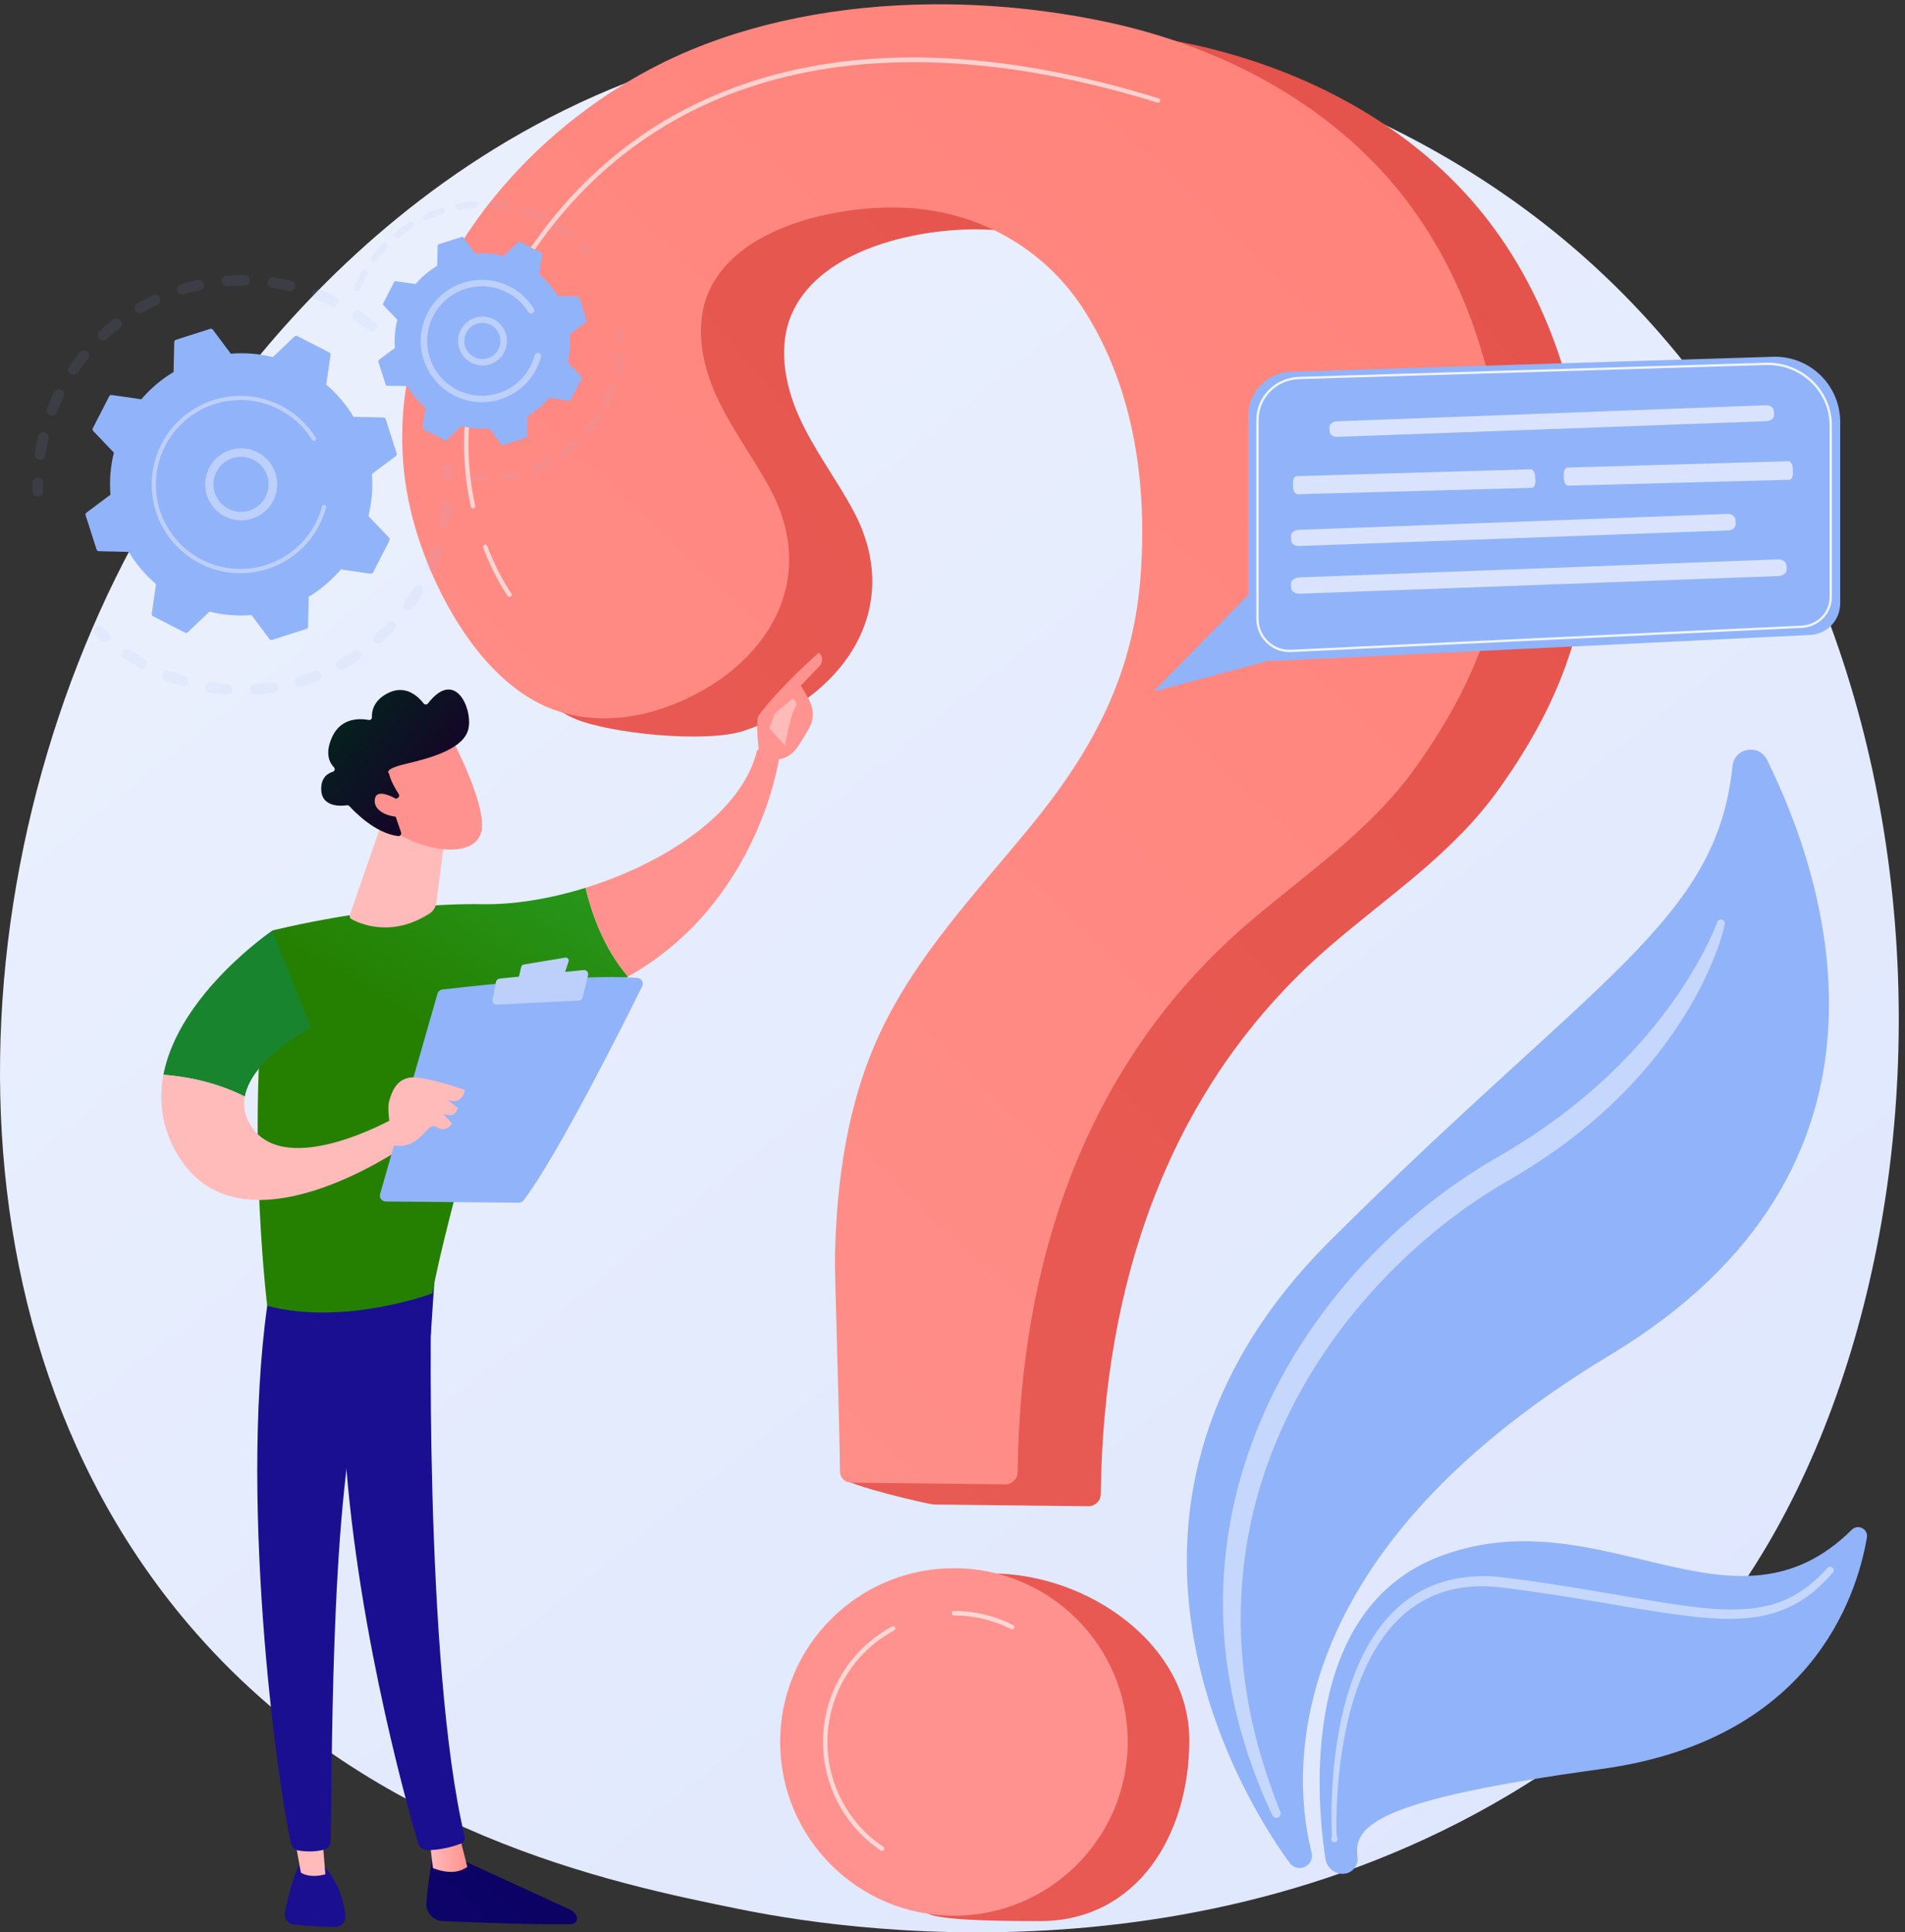 <svg width="282" height="286" viewBox="0 0 282 286" fill="none" xmlns="http://www.w3.org/2000/svg">
<rect x="0" y="0" width="282" height="286" fill="#333333" stroke="none"/>
<path d="M248.498 246.293C242.727 252.367 237.265 256.28 232.95 259.378C182.231 295.757 122.216 285.153 109.462 282.563C90.627 278.739 54.219 271.347 27.899 240.405C-11.924 193.591 -5.723 119.84 25.167 71.153C30.815 62.247 60.66 12.82 121.322 4.894C158.033 0.097 200.827 9.771 231.817 35.725C296.868 90.205 292.237 200.263 248.498 246.293Z" fill="url(#paint0_linear)"/>
<path d="M192.152 276.461C191.91 276.43 191.677 276.35 191.467 276.226C191.257 276.102 191.074 275.938 190.928 275.742C186.646 269.975 155.519 224.842 196.944 183.586C236.271 144.422 254.097 136.381 256.469 113.367C256.745 110.68 260.38 110.035 261.575 112.458C270.511 130.563 284.433 172.811 238.36 200.541C187.535 231.13 191.7 264.661 194.158 274.19C194.234 274.48 194.237 274.784 194.167 275.076C194.097 275.368 193.957 275.637 193.758 275.862C193.559 276.086 193.307 276.258 193.026 276.362C192.744 276.466 192.442 276.499 192.145 276.458L192.152 276.461Z" fill="#91B3FA"/>
<path d="M198.456 277.319C197.893 277.244 197.37 276.989 196.964 276.592C196.558 276.195 196.292 275.678 196.205 275.117C194.991 267.27 192.011 237.943 213.625 230.165C237.418 221.605 256.627 243.755 274.116 226.418C275.034 225.501 276.584 226.301 276.359 227.578C274.802 236.634 267.869 257.611 237.021 261.831C204.001 266.349 200.286 270.135 200.953 274.833C200.998 275.171 200.964 275.516 200.854 275.839C200.744 276.162 200.561 276.456 200.319 276.697C200.076 276.937 199.782 277.119 199.458 277.227C199.134 277.335 198.789 277.367 198.451 277.319H198.456Z" fill="#91B3FA"/>
<path opacity="0.47" d="M255.325 136.831C254.924 138.501 254.396 140.139 253.746 141.73C253.113 143.317 252.398 144.87 251.605 146.383C250.043 149.424 248.168 152.301 246.116 155.046C241.984 160.514 236.984 165.317 231.473 169.39C228.713 171.401 225.845 173.26 222.882 174.958C220.051 176.606 217.327 178.429 214.725 180.419C209.512 184.41 204.774 188.986 200.603 194.056C192.282 204.172 186.376 216.375 184.433 229.379C183.454 235.893 183.416 242.515 184.322 249.041C185.205 255.588 187.075 261.998 189.534 268.18C189.594 268.334 189.591 268.506 189.528 268.66C189.464 268.813 189.343 268.935 189.191 269.002C189.039 269.068 188.867 269.074 188.711 269.017C188.555 268.959 188.427 268.844 188.354 268.695C185.476 262.587 183.325 256.092 182.135 249.388C180.9 242.656 180.705 235.774 181.556 228.983C182.383 222.181 184.303 215.519 187.061 209.247C189.82 202.975 193.496 197.111 197.774 191.765C202.052 186.418 207.012 181.621 212.437 177.437C215.155 175.342 218.003 173.42 220.963 171.682C223.866 170.017 226.623 168.319 229.293 166.398C234.624 162.593 239.549 158.199 243.786 153.185C245.926 150.689 247.885 148.043 249.648 145.268C251.388 142.49 253.013 139.561 254.184 136.528L254.2 136.488C254.249 136.344 254.353 136.225 254.489 136.157C254.625 136.088 254.782 136.074 254.928 136.119C255.073 136.164 255.196 136.264 255.269 136.398C255.343 136.531 255.361 136.688 255.321 136.835L255.325 136.831Z" fill="white"/>
<path opacity="0.47" d="M197.084 271.996C197.186 271.712 197.154 271.448 197.144 271.181L197.12 270.372L197.101 268.755C197.101 267.677 197.125 266.6 197.173 265.524C197.269 263.37 197.452 261.219 197.741 259.08C198.328 254.806 199.297 250.545 201.023 246.533C202.728 242.547 205.313 238.738 209.063 236.251C210.937 235.025 213.026 234.165 215.221 233.717C217.402 233.257 219.645 233.189 221.838 233.382C230.433 234.378 238.859 236.025 247.305 237.364C251.513 237.99 255.78 238.55 259.91 237.985C260.934 237.839 261.945 237.609 262.931 237.295C263.909 236.968 264.854 236.547 265.751 236.037C267.547 235.011 269.126 233.609 270.543 232.054C270.636 231.957 270.764 231.899 270.899 231.894C271.034 231.889 271.166 231.936 271.267 232.026C271.369 232.116 271.431 232.241 271.442 232.376C271.453 232.51 271.411 232.644 271.325 232.749C269.898 234.395 268.261 235.916 266.351 237.063C265.395 237.635 264.385 238.113 263.336 238.49C262.285 238.85 261.205 239.123 260.109 239.305C255.708 239.949 251.348 239.401 247.092 238.818C242.823 238.206 238.61 237.42 234.381 236.736C230.152 236.052 225.899 235.386 221.701 234.894C219.628 234.69 217.532 234.742 215.512 235.15C213.489 235.544 211.558 236.317 209.822 237.43C206.332 239.652 203.801 243.186 202.081 247.01C200.342 250.855 199.308 255.018 198.653 259.219C198.33 261.324 198.11 263.446 197.975 265.574C197.907 266.638 197.864 267.704 197.846 268.771L197.835 270.37L197.845 271.168C197.852 271.433 197.845 271.704 197.97 271.955C198.007 272.027 198.026 272.107 198.024 272.187C198.023 272.268 198.001 272.347 197.962 272.417C197.922 272.487 197.866 272.546 197.798 272.589C197.73 272.632 197.652 272.658 197.572 272.663C197.492 272.669 197.411 272.655 197.338 272.621C197.264 272.588 197.2 272.537 197.151 272.473C197.103 272.409 197.07 272.334 197.058 272.255C197.045 272.175 197.052 272.094 197.079 272.018L197.084 271.996Z" fill="white"/>
<path d="M152.176 3.878C139.228 3.776 126.163 5.829 114.607 10.622C87.706 21.78 64.875 51.303 73.811 81.456C76.714 91.252 75.189 102.06 84.952 106.317C90.234 108.62 104.62 109.992 110.088 108.176C124.626 103.351 134.182 90.147 126.275 75.503C123.743 70.815 120.464 66.535 118.28 61.67C116.096 56.806 115.097 51.042 117.326 46.201C121.702 36.699 136.237 33.678 145.663 33.963C156.788 34.299 166.869 39.8 172.857 49.237C180.318 60.998 182.208 75.301 181.115 88.954C179.947 103.561 173.786 114.716 164.552 125.923C156.599 135.57 147.847 144.831 142.562 156.16C137.711 166.555 136.127 178.084 135.908 189.461C135.865 191.667 124.897 212.449 124.941 218.799C124.948 219.696 137.379 222.671 138.281 222.677L161.108 222.932C161.59 222.939 162.055 222.753 162.401 222.417C162.747 222.08 162.945 221.62 162.951 221.138C163.299 190.248 172.803 160.798 196.864 140.052C205.619 132.503 215.048 126.356 221.855 116.828C231.558 103.248 236.345 89.883 234.963 73.124C233.702 57.816 228.66 42.5 218.679 30.625C207.949 17.861 192.247 9.891 175.929 6.452C168.116 4.809 160.159 3.947 152.176 3.878V3.878Z" fill="url(#paint1_linear)"/>
<path d="M176.057 257.565C176.057 271.769 168.181 284.336 153.971 284.336C150.901 284.336 140.461 284.364 137.732 283.379C127.825 279.802 127.789 272.194 127.789 261.06C127.789 246.855 132.588 232.885 146.797 232.885C161.006 232.885 176.057 243.359 176.057 257.565Z" fill="url(#paint2_linear)"/>
<path d="M139.871 0.638C126.923 0.536 113.859 2.588 102.302 7.381C75.401 18.543 52.571 48.067 61.505 78.224C64.407 88.019 71.118 100.351 80.881 104.608C86.163 106.912 92.313 106.759 97.782 104.944C112.319 100.119 121.875 86.914 113.969 72.271C111.436 67.582 108.158 63.302 105.974 58.438C103.79 53.573 102.791 47.809 105.019 42.968C109.393 33.465 123.931 30.446 133.352 30.73C144.477 31.066 154.558 36.568 160.546 46.004C168.007 57.764 169.897 72.069 168.804 85.72C167.636 100.329 161.475 111.483 152.241 122.69C144.289 132.337 135.536 141.598 130.252 152.927C125.401 163.322 123.817 174.851 123.597 186.229C123.555 188.434 124.298 211.464 124.345 217.812C124.348 218.244 124.521 218.657 124.826 218.962C125.131 219.267 125.544 219.44 125.976 219.443L148.802 219.699C149.285 219.705 149.75 219.519 150.096 219.183C150.441 218.846 150.639 218.386 150.646 217.904C150.993 187.014 160.497 157.564 184.558 136.818C193.314 129.27 202.743 123.122 209.55 113.594C219.253 100.015 224.04 86.654 222.663 69.891C221.402 54.583 216.359 39.267 206.378 27.392C195.646 14.627 179.945 6.651 163.624 3.215C155.812 1.571 147.855 0.707 139.871 0.638V0.638Z" fill="url(#paint3_linear)"/>
<path d="M141.214 283.54C155.423 283.54 166.943 272.025 166.943 257.821C166.943 243.617 155.423 232.102 141.214 232.102C127.004 232.102 115.485 243.617 115.485 257.821C115.485 272.025 127.004 283.54 141.214 283.54Z" fill="url(#paint4_linear)"/>
<path opacity="0.63" d="M70.021 75.269C69.946 75.269 69.873 75.243 69.814 75.196C69.756 75.149 69.715 75.084 69.699 75.01C67.898 66.872 67.631 54.128 76.609 39.63C85.373 25.48 97.668 16.012 113.145 11.489C129.693 6.654 149.338 7.688 171.54 14.565C171.621 14.592 171.689 14.65 171.728 14.727C171.768 14.804 171.775 14.893 171.75 14.975C171.725 15.057 171.668 15.126 171.592 15.168C171.517 15.209 171.428 15.219 171.345 15.195C128.693 1.984 95.248 10.786 77.176 39.977C68.306 54.287 68.567 66.849 70.345 74.868C70.354 74.91 70.355 74.954 70.348 74.996C70.34 75.039 70.324 75.08 70.301 75.116C70.277 75.153 70.247 75.184 70.211 75.209C70.176 75.234 70.136 75.252 70.093 75.261C70.07 75.267 70.045 75.269 70.021 75.269V75.269Z" fill="white"/>
<path opacity="0.63" d="M75.434 88.363C75.382 88.363 75.33 88.351 75.284 88.327C75.237 88.304 75.197 88.269 75.166 88.227C75.088 88.126 73.234 85.56 71.51 81.049C71.478 80.968 71.481 80.877 71.517 80.797C71.552 80.717 71.619 80.654 71.701 80.623C71.783 80.592 71.874 80.594 71.954 80.63C72.034 80.666 72.096 80.732 72.127 80.814C73.817 85.235 75.681 87.813 75.696 87.838C75.721 87.873 75.74 87.913 75.75 87.955C75.76 87.997 75.762 88.041 75.755 88.084C75.749 88.127 75.733 88.168 75.711 88.205C75.688 88.242 75.658 88.274 75.623 88.3C75.568 88.34 75.502 88.362 75.434 88.363V88.363Z" fill="white"/>
<path opacity="0.63" d="M149.822 241.151C149.77 241.151 149.719 241.139 149.673 241.115C147.053 239.782 144.152 239.091 141.211 239.1C141.124 239.1 141.04 239.065 140.978 239.003C140.916 238.942 140.881 238.858 140.881 238.77C140.881 238.682 140.916 238.598 140.978 238.536C141.04 238.475 141.124 238.44 141.211 238.44C144.255 238.431 147.257 239.146 149.97 240.526C150.036 240.56 150.089 240.615 150.12 240.682C150.152 240.749 150.159 240.825 150.142 240.898C150.124 240.97 150.083 241.034 150.025 241.08C149.967 241.126 149.894 241.151 149.82 241.151H149.822Z" fill="white"/>
<path opacity="0.63" d="M130.557 273.947C130.492 273.947 130.428 273.928 130.374 273.891C127.605 272.024 125.365 269.473 123.872 266.486C122.379 263.5 121.683 260.178 121.851 256.843C122.019 253.508 123.046 250.274 124.833 247.452C126.619 244.631 129.104 242.319 132.047 240.739C132.085 240.716 132.128 240.702 132.172 240.696C132.216 240.69 132.261 240.693 132.304 240.705C132.347 240.717 132.387 240.737 132.422 240.765C132.457 240.793 132.485 240.827 132.507 240.866C132.528 240.906 132.541 240.949 132.545 240.993C132.549 241.038 132.544 241.082 132.53 241.125C132.516 241.167 132.494 241.206 132.465 241.24C132.436 241.273 132.4 241.301 132.36 241.32C129.517 242.846 127.116 245.079 125.39 247.804C123.665 250.53 122.672 253.654 122.51 256.876C122.347 260.097 123.02 263.306 124.462 266.191C125.904 269.076 128.068 271.54 130.743 273.344C130.801 273.384 130.846 273.441 130.869 273.508C130.892 273.574 130.894 273.647 130.873 273.714C130.852 273.782 130.81 273.841 130.754 273.883C130.697 273.925 130.628 273.947 130.557 273.947V273.947Z" fill="white"/>
<g opacity="0.3">
<path opacity="0.3" d="M55.624 48.755C55.56 48.834 55.481 48.9 55.391 48.949C55.301 48.998 55.203 49.029 55.101 49.039C54.999 49.05 54.896 49.041 54.798 49.011C54.7 48.982 54.609 48.934 54.529 48.87C53.88 48.345 53.204 47.84 52.503 47.369C52.334 47.254 52.217 47.078 52.176 46.879C52.136 46.679 52.176 46.471 52.286 46.301L52.295 46.287C52.411 46.117 52.59 46 52.793 45.962C52.996 45.923 53.206 45.967 53.376 46.084C54.108 46.579 54.826 47.111 55.509 47.664C55.659 47.785 55.758 47.957 55.788 48.146C55.819 48.336 55.778 48.53 55.673 48.691C55.658 48.714 55.642 48.735 55.624 48.755ZM48.961 45.309C48.208 44.938 47.431 44.596 46.655 44.29C46.467 44.211 46.318 44.062 46.239 43.875C46.16 43.688 46.157 43.477 46.231 43.288C46.306 43.098 46.451 42.946 46.636 42.862C46.822 42.779 47.032 42.771 47.224 42.841C48.039 43.161 48.855 43.521 49.65 43.913C49.742 43.958 49.824 44.021 49.891 44.098C49.959 44.174 50.01 44.264 50.043 44.361C50.076 44.458 50.09 44.56 50.083 44.662C50.076 44.764 50.049 44.864 50.004 44.955C49.989 44.983 49.974 45.009 49.958 45.035C49.854 45.195 49.695 45.311 49.511 45.361C49.328 45.412 49.132 45.393 48.961 45.309V45.309ZM42.747 43.067C41.931 42.873 41.1 42.712 40.271 42.589C40.07 42.555 39.889 42.444 39.769 42.279C39.649 42.114 39.598 41.908 39.628 41.706C39.659 41.503 39.767 41.321 39.931 41.199C40.094 41.076 40.299 41.022 40.502 41.049C41.373 41.179 42.251 41.349 43.108 41.553C43.207 41.577 43.301 41.62 43.384 41.68C43.467 41.74 43.537 41.816 43.591 41.903C43.644 41.99 43.68 42.087 43.696 42.187C43.712 42.288 43.709 42.392 43.685 42.491C43.665 42.577 43.63 42.66 43.583 42.735C43.495 42.869 43.367 42.973 43.217 43.032C43.068 43.092 42.903 43.103 42.747 43.065V43.067ZM36.19 42.267C35.352 42.26 34.504 42.288 33.669 42.352C33.567 42.36 33.465 42.348 33.367 42.316C33.27 42.285 33.18 42.234 33.103 42.168C33.025 42.101 32.961 42.02 32.915 41.929C32.869 41.838 32.841 41.739 32.833 41.637C32.825 41.535 32.837 41.433 32.869 41.336C32.901 41.239 32.951 41.149 33.018 41.071C33.084 40.993 33.165 40.93 33.256 40.883C33.347 40.837 33.447 40.809 33.549 40.801C34.428 40.733 35.321 40.699 36.199 40.71C36.406 40.711 36.603 40.795 36.748 40.942C36.893 41.09 36.973 41.288 36.972 41.495C36.97 41.701 36.886 41.899 36.739 42.043C36.592 42.188 36.393 42.269 36.186 42.267H36.19ZM29.615 42.949C28.8 43.128 27.978 43.343 27.175 43.592C26.978 43.653 26.765 43.633 26.582 43.536C26.399 43.44 26.262 43.275 26.201 43.078C26.14 42.88 26.16 42.667 26.257 42.484C26.353 42.301 26.518 42.165 26.716 42.104C27.56 41.844 28.423 41.617 29.283 41.428C29.433 41.396 29.59 41.409 29.733 41.466C29.877 41.522 30 41.62 30.087 41.747C30.174 41.874 30.222 42.024 30.224 42.178C30.226 42.332 30.183 42.483 30.099 42.612C30.044 42.698 29.973 42.771 29.889 42.829C29.806 42.887 29.712 42.928 29.612 42.949H29.615ZM23.352 45.072C22.595 45.427 21.842 45.82 21.116 46.238C21.028 46.293 20.929 46.33 20.826 46.346C20.723 46.362 20.617 46.357 20.516 46.331C20.415 46.306 20.32 46.261 20.237 46.198C20.154 46.135 20.084 46.056 20.032 45.965C19.98 45.875 19.946 45.775 19.933 45.672C19.921 45.568 19.929 45.463 19.957 45.363C19.986 45.263 20.035 45.169 20.1 45.088C20.165 45.007 20.247 44.939 20.338 44.89C21.102 44.45 21.894 44.037 22.692 43.667C22.875 43.597 23.078 43.599 23.261 43.673C23.443 43.746 23.59 43.886 23.674 44.064C23.757 44.241 23.771 44.444 23.711 44.631C23.651 44.818 23.523 44.976 23.352 45.072V45.072ZM5.808 68.039C5.604 68.008 5.421 67.897 5.298 67.731C5.176 67.565 5.124 67.358 5.155 67.153C5.286 66.283 5.461 65.406 5.664 64.547C5.718 64.352 5.845 64.185 6.019 64.082C6.193 63.979 6.401 63.948 6.598 63.995C6.795 64.042 6.966 64.165 7.074 64.336C7.182 64.507 7.22 64.713 7.178 64.911C6.983 65.727 6.821 66.559 6.695 67.386C6.678 67.495 6.639 67.599 6.579 67.692C6.497 67.817 6.381 67.917 6.245 67.979C6.108 68.04 5.956 68.061 5.808 68.039V68.039ZM17.727 48.52C17.066 49.035 16.421 49.584 15.808 50.151C15.656 50.291 15.455 50.366 15.249 50.358C15.042 50.351 14.847 50.262 14.707 50.11C14.566 49.959 14.491 49.758 14.499 49.551C14.507 49.345 14.596 49.15 14.747 49.01C15.394 48.41 16.073 47.831 16.768 47.289C16.914 47.175 17.096 47.117 17.281 47.124C17.466 47.132 17.642 47.205 17.778 47.331C17.914 47.456 18 47.627 18.022 47.81C18.044 47.994 17.999 48.18 17.897 48.334C17.849 48.405 17.79 48.468 17.722 48.52H17.727ZM7.398 61.445C7.302 61.408 7.216 61.352 7.142 61.281C7.068 61.21 7.009 61.125 6.969 61.031C6.928 60.937 6.906 60.837 6.904 60.734C6.902 60.632 6.921 60.53 6.958 60.435C7.281 59.62 7.644 58.805 8.037 58.01C8.133 57.831 8.294 57.697 8.487 57.636C8.679 57.574 8.888 57.59 9.07 57.68C9.251 57.77 9.39 57.927 9.458 58.118C9.525 58.308 9.516 58.518 9.432 58.702C9.059 59.453 8.718 60.23 8.407 61.007C8.37 61.102 8.314 61.189 8.243 61.262C8.172 61.336 8.087 61.394 7.993 61.435C7.899 61.476 7.799 61.498 7.696 61.499C7.594 61.501 7.493 61.483 7.398 61.445V61.445ZM13.005 53.142C12.478 53.791 11.971 54.467 11.499 55.164C11.382 55.328 11.205 55.441 11.007 55.477C10.808 55.514 10.603 55.471 10.435 55.36C10.266 55.248 10.148 55.075 10.105 54.878C10.062 54.681 10.097 54.475 10.202 54.303L10.211 54.289C10.708 53.559 11.241 52.844 11.797 52.16C11.922 52.003 12.103 51.901 12.302 51.874C12.501 51.848 12.702 51.899 12.864 52.017C13.027 52.135 13.137 52.312 13.172 52.509C13.207 52.706 13.165 52.91 13.054 53.077C13.04 53.097 13.022 53.124 13.005 53.142Z" fill="#91B3FA"/>
<path opacity="0.3" d="M6.251 73.149C6.338 73.017 6.381 72.86 6.376 72.702C6.363 72.3 6.359 71.893 6.362 71.489C6.367 71.385 6.35 71.28 6.314 71.182C6.277 71.084 6.221 70.995 6.149 70.919C6.077 70.843 5.991 70.782 5.895 70.741C5.799 70.699 5.696 70.677 5.591 70.676C5.487 70.675 5.383 70.695 5.286 70.735C5.19 70.775 5.102 70.834 5.029 70.909C4.955 70.983 4.898 71.072 4.859 71.169C4.821 71.266 4.803 71.37 4.805 71.475C4.805 71.899 4.805 72.328 4.82 72.751C4.826 72.915 4.885 73.073 4.987 73.202C5.09 73.331 5.23 73.424 5.388 73.469C5.547 73.513 5.715 73.506 5.87 73.448C6.024 73.391 6.156 73.286 6.247 73.149H6.251Z" fill="#91B3FA"/>
</g>
<g opacity="0.3">
<path opacity="0.3" d="M16.202 94.693C16.302 94.538 16.345 94.352 16.321 94.169C16.297 93.985 16.208 93.817 16.071 93.692C15.773 93.423 15.476 93.144 15.188 92.861C15.041 92.716 14.842 92.636 14.635 92.638C14.429 92.639 14.231 92.723 14.087 92.87C13.942 93.018 13.861 93.216 13.863 93.423C13.865 93.629 13.949 93.827 14.096 93.972C14.402 94.269 14.713 94.564 15.026 94.847C15.179 94.986 15.381 95.058 15.588 95.047C15.794 95.037 15.988 94.945 16.126 94.792C16.154 94.761 16.179 94.728 16.202 94.693V94.693Z" fill="#91B3FA"/>
<path opacity="0.3" d="M61.102 90.031C60.976 90.183 60.797 90.281 60.601 90.306C60.405 90.331 60.207 90.28 60.047 90.164C59.886 90.049 59.776 89.876 59.739 89.682C59.701 89.488 59.738 89.287 59.843 89.12C60.323 88.457 60.781 87.762 61.212 87.049C61.262 86.958 61.331 86.877 61.413 86.813C61.496 86.749 61.591 86.702 61.692 86.675C61.793 86.648 61.898 86.641 62.002 86.656C62.105 86.671 62.205 86.706 62.295 86.76C62.384 86.814 62.462 86.885 62.523 86.97C62.585 87.055 62.629 87.151 62.652 87.253C62.675 87.355 62.678 87.46 62.66 87.564C62.641 87.666 62.602 87.765 62.545 87.852C62.358 88.162 62.167 88.468 61.972 88.769C61.69 89.195 61.398 89.621 61.102 90.031ZM63.458 84.487C63.269 84.405 63.12 84.252 63.044 84.061C62.967 83.871 62.969 83.657 63.05 83.468C63.376 82.711 63.675 81.93 63.936 81.15C63.965 81.05 64.015 80.957 64.082 80.876C64.148 80.796 64.23 80.729 64.323 80.681C64.416 80.633 64.517 80.604 64.622 80.595C64.726 80.587 64.831 80.6 64.93 80.633C65.029 80.667 65.121 80.719 65.199 80.789C65.277 80.858 65.341 80.942 65.386 81.037C65.431 81.131 65.456 81.234 65.461 81.338C65.465 81.442 65.449 81.547 65.412 81.645C65.138 82.466 64.824 83.287 64.479 84.085C64.462 84.125 64.441 84.164 64.417 84.201C64.316 84.354 64.165 84.466 63.99 84.519C63.814 84.571 63.626 84.56 63.458 84.487V84.487ZM58.389 93.291C57.79 93.918 57.157 94.528 56.507 95.103C56.351 95.232 56.151 95.296 55.949 95.281C55.746 95.266 55.558 95.172 55.424 95.021C55.289 94.869 55.22 94.671 55.229 94.468C55.239 94.266 55.327 94.075 55.475 93.937C56.094 93.39 56.698 92.816 57.263 92.217C57.397 92.077 57.578 91.991 57.771 91.978C57.965 91.964 58.156 92.023 58.308 92.143C58.461 92.263 58.562 92.435 58.594 92.626C58.626 92.818 58.585 93.014 58.479 93.176C58.453 93.218 58.422 93.256 58.389 93.291V93.291ZM65.573 78.155C65.473 78.136 65.377 78.098 65.291 78.042C65.206 77.986 65.132 77.914 65.074 77.83C65.016 77.746 64.976 77.651 64.954 77.551C64.933 77.451 64.932 77.347 64.951 77.247C65.103 76.432 65.222 75.611 65.305 74.792C65.314 74.689 65.343 74.589 65.391 74.497C65.439 74.405 65.504 74.324 65.584 74.258C65.663 74.192 65.755 74.143 65.854 74.112C65.953 74.082 66.057 74.072 66.16 74.083C66.263 74.093 66.362 74.124 66.453 74.173C66.544 74.222 66.624 74.29 66.689 74.37C66.754 74.451 66.802 74.543 66.83 74.643C66.859 74.742 66.867 74.846 66.855 74.949C66.767 75.811 66.642 76.681 66.482 77.533C66.463 77.634 66.425 77.73 66.369 77.816C66.313 77.901 66.241 77.975 66.156 78.033C66.072 78.091 65.977 78.131 65.877 78.152C65.777 78.173 65.674 78.174 65.573 78.155V78.155ZM53.144 97.685C52.423 98.164 51.672 98.619 50.91 99.036C50.821 99.086 50.722 99.117 50.621 99.128C50.519 99.14 50.416 99.131 50.318 99.103C50.219 99.074 50.128 99.027 50.048 98.963C49.968 98.899 49.901 98.82 49.852 98.731C49.803 98.641 49.771 98.543 49.76 98.441C49.749 98.34 49.757 98.237 49.786 98.138C49.814 98.04 49.862 97.948 49.925 97.869C49.989 97.789 50.068 97.722 50.158 97.673C50.882 97.275 51.595 96.843 52.279 96.388C52.429 96.29 52.607 96.246 52.784 96.263C52.961 96.281 53.127 96.359 53.255 96.484C53.382 96.609 53.462 96.773 53.482 96.951C53.503 97.127 53.462 97.306 53.366 97.457C53.309 97.547 53.233 97.625 53.144 97.685ZM47.063 100.82C46.252 101.126 45.419 101.411 44.587 101.653C44.391 101.705 44.181 101.678 44.004 101.578C43.827 101.478 43.696 101.313 43.639 101.117C43.582 100.922 43.604 100.712 43.7 100.533C43.796 100.353 43.959 100.219 44.153 100.157C44.944 99.928 45.735 99.661 46.505 99.367C46.601 99.326 46.704 99.306 46.809 99.306C46.913 99.307 47.016 99.328 47.112 99.369C47.208 99.41 47.294 99.47 47.367 99.545C47.439 99.62 47.495 99.709 47.533 99.806C47.57 99.903 47.588 100.007 47.584 100.111C47.581 100.215 47.556 100.318 47.512 100.412C47.468 100.507 47.406 100.592 47.329 100.662C47.252 100.732 47.161 100.786 47.063 100.82ZM40.442 102.552C39.582 102.68 38.709 102.772 37.844 102.827C37.642 102.834 37.445 102.762 37.294 102.626C37.144 102.49 37.053 102.301 37.04 102.099C37.026 101.898 37.092 101.698 37.223 101.544C37.355 101.39 37.541 101.293 37.742 101.273C38.564 101.221 39.395 101.134 40.211 101.013C40.314 100.994 40.419 100.997 40.521 101.02C40.622 101.043 40.718 101.087 40.803 101.148C40.887 101.208 40.959 101.286 41.013 101.375C41.067 101.464 41.103 101.563 41.118 101.666C41.133 101.769 41.127 101.874 41.101 101.974C41.075 102.075 41.029 102.17 40.966 102.252C40.902 102.335 40.823 102.404 40.733 102.456C40.642 102.507 40.542 102.54 40.439 102.552H40.442ZM33.6 102.805C32.733 102.741 31.86 102.639 31.004 102.499C30.9 102.486 30.8 102.453 30.71 102.4C30.619 102.348 30.541 102.278 30.478 102.194C30.415 102.111 30.37 102.015 30.345 101.914C30.32 101.813 30.315 101.707 30.332 101.604C30.348 101.501 30.385 101.402 30.441 101.314C30.496 101.225 30.569 101.149 30.655 101.089C30.74 101.029 30.837 100.987 30.939 100.965C31.042 100.944 31.147 100.943 31.25 100.963C32.065 101.092 32.891 101.189 33.714 101.249C33.92 101.264 34.111 101.36 34.246 101.517C34.382 101.673 34.449 101.877 34.434 102.083C34.419 102.289 34.322 102.48 34.166 102.615C34.009 102.75 33.806 102.817 33.6 102.802V102.805ZM26.871 101.547C26.042 101.295 25.213 101.003 24.408 100.681C24.237 100.593 24.105 100.444 24.037 100.263C23.97 100.083 23.971 99.884 24.042 99.705C24.113 99.526 24.247 99.379 24.419 99.293C24.592 99.208 24.79 99.189 24.976 99.24C25.741 99.546 26.529 99.823 27.32 100.063C27.518 100.123 27.683 100.259 27.78 100.442C27.877 100.624 27.898 100.838 27.837 101.035C27.816 101.105 27.785 101.171 27.745 101.232C27.654 101.373 27.518 101.481 27.359 101.539C27.201 101.597 27.027 101.601 26.866 101.552L26.871 101.547ZM20.584 98.845C20.029 98.53 19.476 98.195 18.942 97.848C18.748 97.722 18.556 97.594 18.367 97.465C18.282 97.408 18.209 97.335 18.152 97.249C18.096 97.164 18.057 97.068 18.038 96.967C18.019 96.866 18.02 96.763 18.042 96.663C18.063 96.562 18.104 96.468 18.163 96.384C18.279 96.213 18.459 96.096 18.662 96.058C18.864 96.02 19.074 96.064 19.245 96.18C19.425 96.302 19.608 96.424 19.791 96.544C20.301 96.874 20.824 97.192 21.352 97.491C21.532 97.593 21.663 97.762 21.719 97.961C21.774 98.16 21.748 98.373 21.647 98.552C21.639 98.566 21.63 98.58 21.621 98.593C21.514 98.761 21.346 98.882 21.152 98.93C20.958 98.978 20.753 98.949 20.579 98.85L20.584 98.845Z" fill="#91B3FA"/>
<path opacity="0.3" d="M66.866 71.141C66.954 71.006 66.998 70.848 66.992 70.688C66.977 70.267 66.952 69.839 66.918 69.414C66.897 69.212 66.799 69.027 66.643 68.897C66.487 68.767 66.287 68.703 66.085 68.718C65.882 68.734 65.694 68.827 65.56 68.979C65.425 69.131 65.356 69.33 65.366 69.532C65.397 69.94 65.421 70.348 65.435 70.743C65.442 70.907 65.501 71.065 65.604 71.193C65.706 71.322 65.847 71.415 66.005 71.459C66.163 71.502 66.332 71.495 66.486 71.438C66.64 71.38 66.772 71.275 66.862 71.138L66.866 71.141Z" fill="#91B3FA"/>
</g>
<path d="M57.1 62.044C57.077 61.972 57.032 61.909 56.972 61.864C56.911 61.819 56.838 61.793 56.762 61.792L52.334 61.69C51.256 59.891 49.892 58.28 48.295 56.921L48.927 52.539C48.938 52.464 48.925 52.387 48.89 52.32C48.855 52.252 48.801 52.197 48.733 52.163L44.01 49.74C43.942 49.706 43.866 49.693 43.791 49.703C43.716 49.714 43.646 49.748 43.592 49.8L40.393 52.858C38.358 52.35 36.254 52.178 34.164 52.348L31.513 48.803C31.467 48.741 31.403 48.695 31.33 48.672C31.257 48.649 31.178 48.65 31.105 48.674L26.047 50.295C25.974 50.318 25.911 50.363 25.866 50.423C25.821 50.484 25.795 50.557 25.794 50.633L25.692 55.059C23.892 56.137 22.281 57.501 20.921 59.097L16.537 58.465C16.462 58.454 16.386 58.467 16.318 58.502C16.251 58.536 16.196 58.591 16.161 58.659L13.741 63.378C13.706 63.446 13.693 63.522 13.704 63.597C13.715 63.672 13.748 63.742 13.801 63.796L16.86 66.993C16.352 69.028 16.18 71.131 16.35 73.22L12.803 75.87C12.742 75.915 12.697 75.979 12.674 76.051C12.651 76.123 12.651 76.201 12.674 76.273L14.295 81.33C14.319 81.402 14.364 81.465 14.424 81.51C14.485 81.555 14.558 81.581 14.634 81.582L19.062 81.684C20.139 83.482 21.503 85.091 23.099 86.45L22.467 90.832C22.456 90.907 22.469 90.984 22.503 91.051C22.538 91.119 22.593 91.174 22.661 91.208L27.384 93.638C27.451 93.673 27.528 93.686 27.603 93.675C27.678 93.664 27.747 93.63 27.802 93.578L31 90.52C33.035 91.028 35.139 91.2 37.23 91.03L39.88 94.576C39.926 94.637 39.99 94.683 40.063 94.706C40.137 94.729 40.215 94.728 40.288 94.704L45.347 93.084C45.419 93.061 45.483 93.016 45.528 92.955C45.573 92.894 45.599 92.821 45.6 92.745L45.702 88.319C47.498 87.241 49.107 85.877 50.464 84.281L54.848 84.913C54.923 84.924 55 84.911 55.067 84.876C55.135 84.842 55.19 84.787 55.224 84.719L57.655 79.998C57.69 79.93 57.703 79.854 57.692 79.779C57.681 79.704 57.647 79.635 57.595 79.58L54.536 76.383C55.044 74.349 55.216 72.245 55.046 70.156L58.593 67.506C58.654 67.46 58.7 67.396 58.723 67.323C58.746 67.25 58.746 67.171 58.721 67.098L57.1 62.044Z" fill="#91B3FA"/>
<path d="M39.702 75.219C38.788 76.253 37.508 76.893 36.131 77.004C34.755 77.114 33.389 76.687 32.321 75.811C31.253 74.936 30.566 73.681 30.405 72.31C30.244 70.939 30.621 69.559 31.457 68.46C32.292 67.361 33.522 66.629 34.886 66.417C36.251 66.206 37.645 66.531 38.774 67.326C39.904 68.12 40.681 69.322 40.942 70.677C41.204 72.032 40.93 73.436 40.177 74.594C40.034 74.814 39.876 75.022 39.702 75.219V75.219ZM31.61 71.945C31.672 72.912 32.077 73.825 32.751 74.52C33.426 75.216 34.326 75.649 35.29 75.741C36.255 75.834 37.221 75.58 38.015 75.025C38.81 74.47 39.38 73.651 39.625 72.714C39.87 71.777 39.773 70.783 39.352 69.911C38.931 69.038 38.213 68.344 37.326 67.954C36.44 67.562 35.443 67.5 34.514 67.777C33.586 68.054 32.786 68.652 32.258 69.465C31.781 70.2 31.553 71.07 31.61 71.945V71.945Z" fill="#BDD0FB"/>
<path d="M46.591 78.886C46.836 78.509 47.062 78.12 47.268 77.719V77.719C47.333 77.593 47.396 77.466 47.457 77.336C47.759 76.702 48.009 76.045 48.206 75.371C48.206 75.362 48.206 75.353 48.214 75.344L48.236 75.266C48.25 75.215 48.264 75.164 48.278 75.113C48.295 75.05 48.292 74.983 48.268 74.921C48.245 74.86 48.203 74.808 48.147 74.772C48.12 74.754 48.089 74.741 48.058 74.732C48.018 74.722 47.977 74.719 47.937 74.724C47.896 74.729 47.857 74.743 47.821 74.763C47.786 74.784 47.755 74.811 47.73 74.843C47.705 74.876 47.687 74.913 47.676 74.952C47.011 77.422 45.604 79.629 43.646 81.275C41.688 82.922 39.272 83.929 36.724 84.161C34.358 84.381 31.979 83.919 29.868 82.83C29.485 82.634 29.111 82.418 28.749 82.184C26.062 80.433 24.151 77.717 23.41 74.598C22.67 71.479 23.156 68.194 24.768 65.423C26.381 62.652 28.997 60.605 32.076 59.707C35.154 58.809 38.461 59.127 41.312 60.596C41.688 60.79 42.055 61.003 42.41 61.233C43.946 62.23 45.243 63.552 46.21 65.106C46.235 65.145 46.267 65.178 46.305 65.203C46.364 65.242 46.435 65.26 46.506 65.253C46.577 65.246 46.643 65.215 46.694 65.166C46.745 65.116 46.777 65.05 46.785 64.98C46.793 64.909 46.777 64.838 46.739 64.778C45.484 62.764 43.707 61.127 41.595 60.042C35.158 56.73 27.22 59.273 23.911 65.707C22.425 68.594 22.062 71.93 22.893 75.07C23.723 78.21 25.688 80.93 28.408 82.706C28.787 82.951 29.177 83.177 29.578 83.384C32.467 84.872 35.807 85.236 38.949 84.405C42.092 83.574 44.815 81.608 46.591 78.886V78.886Z" fill="#BDD0FB"/>
<g opacity="0.3">
<path opacity="0.3" d="M87.356 37.594C87.413 37.507 87.44 37.404 87.433 37.301C87.426 37.197 87.385 37.099 87.317 37.02C87.052 36.714 86.773 36.408 86.489 36.111C86.445 36.063 86.393 36.024 86.334 35.997C86.276 35.969 86.212 35.954 86.148 35.952C86.083 35.95 86.019 35.961 85.958 35.984C85.898 36.007 85.843 36.042 85.796 36.087C85.75 36.132 85.713 36.186 85.688 36.245C85.663 36.305 85.65 36.369 85.65 36.433C85.65 36.498 85.663 36.562 85.688 36.621C85.714 36.681 85.751 36.734 85.797 36.779C86.069 37.059 86.335 37.35 86.588 37.645C86.629 37.694 86.679 37.733 86.735 37.761C86.792 37.79 86.853 37.807 86.916 37.812C86.979 37.817 87.043 37.809 87.103 37.79C87.163 37.77 87.219 37.739 87.266 37.697C87.301 37.668 87.332 37.633 87.356 37.594V37.594Z" fill="#91B3FA"/>
<path opacity="0.3" d="M84.671 35.061C84.591 35.16 84.475 35.223 84.348 35.237C84.222 35.25 84.095 35.213 83.996 35.133C83.472 34.711 82.928 34.316 82.364 33.95C82.246 33.872 82.127 33.797 82.005 33.721C81.897 33.654 81.82 33.547 81.791 33.423C81.762 33.299 81.783 33.168 81.85 33.06C81.921 32.955 82.028 32.881 82.151 32.852C82.274 32.823 82.403 32.842 82.513 32.905C82.639 32.983 82.764 33.063 82.888 33.144C83.48 33.528 84.052 33.942 84.602 34.385C84.695 34.459 84.756 34.566 84.775 34.683C84.794 34.8 84.769 34.92 84.704 35.02C84.692 35.034 84.682 35.047 84.671 35.061ZM79.852 32.564C79.113 32.222 78.353 31.925 77.578 31.676C77.456 31.637 77.355 31.552 77.296 31.438C77.238 31.324 77.227 31.192 77.266 31.071C77.305 30.949 77.39 30.848 77.504 30.789C77.617 30.731 77.749 30.72 77.871 30.759C78.685 31.019 79.481 31.33 80.256 31.689C80.313 31.716 80.365 31.753 80.408 31.799C80.451 31.846 80.484 31.9 80.506 31.959C80.528 32.019 80.537 32.082 80.535 32.145C80.532 32.208 80.517 32.27 80.49 32.327C80.481 32.349 80.47 32.369 80.457 32.387C80.394 32.485 80.298 32.556 80.187 32.589C80.076 32.621 79.957 32.612 79.852 32.564ZM75.21 31.077C74.411 30.927 73.603 30.826 72.792 30.776C72.728 30.774 72.665 30.758 72.607 30.731C72.549 30.704 72.497 30.666 72.454 30.618C72.411 30.57 72.378 30.515 72.357 30.454C72.336 30.394 72.327 30.33 72.331 30.266C72.335 30.202 72.351 30.14 72.38 30.082C72.408 30.025 72.448 29.974 72.496 29.932C72.545 29.89 72.601 29.858 72.662 29.838C72.723 29.818 72.787 29.811 72.851 29.816C73.704 29.869 74.553 29.974 75.393 30.132C75.455 30.144 75.514 30.167 75.567 30.202C75.62 30.236 75.665 30.281 75.701 30.333C75.737 30.385 75.762 30.444 75.775 30.506C75.788 30.568 75.789 30.631 75.777 30.694C75.765 30.755 75.742 30.813 75.708 30.866C75.655 30.947 75.58 31.01 75.491 31.047C75.403 31.085 75.305 31.095 75.21 31.077V31.077ZM70.345 30.776C69.532 30.827 68.723 30.928 67.923 31.077C67.799 31.095 67.674 31.066 67.572 30.994C67.471 30.921 67.401 30.813 67.378 30.69C67.355 30.568 67.38 30.441 67.448 30.337C67.516 30.233 67.623 30.16 67.744 30.132C68.584 29.974 69.433 29.869 70.286 29.817C70.349 29.813 70.412 29.822 70.472 29.842C70.531 29.863 70.586 29.895 70.634 29.937C70.681 29.979 70.72 30.029 70.747 30.086C70.775 30.142 70.791 30.204 70.795 30.267C70.799 30.33 70.79 30.393 70.77 30.453C70.749 30.512 70.717 30.567 70.675 30.615C70.634 30.662 70.583 30.701 70.526 30.728C70.47 30.756 70.408 30.772 70.345 30.776V30.776ZM65.553 31.672C64.777 31.919 64.016 32.213 63.276 32.553C63.16 32.602 63.03 32.605 62.913 32.559C62.795 32.514 62.701 32.425 62.648 32.311C62.596 32.197 62.59 32.066 62.633 31.948C62.675 31.83 62.762 31.733 62.875 31.678C63.651 31.323 64.448 31.015 65.262 30.756C65.322 30.737 65.385 30.73 65.448 30.735C65.511 30.74 65.573 30.758 65.629 30.787C65.685 30.816 65.735 30.856 65.775 30.904C65.816 30.953 65.847 31.008 65.866 31.069C65.885 31.129 65.892 31.192 65.887 31.255C65.882 31.318 65.864 31.38 65.835 31.436C65.806 31.492 65.766 31.542 65.718 31.582C65.669 31.623 65.613 31.654 65.553 31.673V31.672ZM61.124 33.704C60.431 34.131 59.765 34.601 59.13 35.112C59.03 35.19 58.904 35.225 58.778 35.21C58.653 35.196 58.538 35.132 58.459 35.034C58.379 34.935 58.342 34.809 58.355 34.684C58.368 34.558 58.43 34.442 58.528 34.361C59.193 33.827 59.891 33.334 60.617 32.886C60.709 32.828 60.819 32.804 60.927 32.818C61.036 32.831 61.136 32.881 61.213 32.959C61.289 33.037 61.336 33.139 61.347 33.247C61.357 33.356 61.331 33.465 61.271 33.556C61.233 33.616 61.183 33.667 61.123 33.704H61.124ZM57.328 36.755C56.761 37.34 56.231 37.96 55.741 38.61C55.663 38.709 55.55 38.774 55.425 38.79C55.3 38.806 55.174 38.772 55.073 38.696C54.973 38.62 54.906 38.508 54.887 38.384C54.869 38.259 54.9 38.132 54.974 38.031C55.488 37.349 56.044 36.7 56.637 36.086C56.727 36 56.847 35.952 56.972 35.952C57.096 35.953 57.216 36.001 57.306 36.088C57.395 36.175 57.447 36.293 57.451 36.417C57.456 36.542 57.411 36.663 57.328 36.755V36.755ZM52.676 43.087C52.559 43.038 52.466 42.944 52.418 42.825C52.37 42.707 52.371 42.575 52.421 42.458C52.711 41.775 53.036 41.108 53.396 40.459C53.45 40.357 53.506 40.263 53.562 40.166C53.594 40.111 53.636 40.062 53.685 40.024C53.736 39.985 53.793 39.956 53.854 39.94C53.915 39.924 53.979 39.92 54.041 39.928C54.104 39.937 54.165 39.958 54.219 39.99C54.33 40.054 54.41 40.159 54.443 40.282C54.476 40.406 54.459 40.537 54.395 40.648C54.342 40.738 54.294 40.83 54.238 40.925C53.894 41.543 53.582 42.179 53.306 42.831C53.294 42.856 53.281 42.881 53.266 42.905C53.205 43 53.112 43.07 53.004 43.103C52.896 43.137 52.78 43.131 52.675 43.087H52.676Z" fill="#91B3FA"/>
</g>
<g opacity="0.3">
<path opacity="0.3" d="M88.808 62.097C88.342 62.795 87.833 63.464 87.285 64.101C87.201 64.191 87.084 64.245 86.96 64.252C86.836 64.259 86.715 64.217 86.621 64.136C86.527 64.055 86.468 63.941 86.456 63.818C86.444 63.695 86.48 63.572 86.556 63.474C87.079 62.867 87.564 62.229 88.009 61.563C88.044 61.511 88.089 61.465 88.141 61.43C88.193 61.395 88.252 61.37 88.314 61.357C88.376 61.344 88.439 61.344 88.501 61.356C88.563 61.368 88.622 61.392 88.675 61.427C88.728 61.461 88.773 61.506 88.808 61.558C88.844 61.611 88.868 61.669 88.881 61.731C88.894 61.793 88.894 61.857 88.882 61.919C88.87 61.98 88.846 62.039 88.812 62.092L88.808 62.097ZM89.433 60.134C89.377 60.106 89.327 60.067 89.286 60.019C89.245 59.971 89.213 59.916 89.194 59.856C89.174 59.796 89.167 59.732 89.172 59.669C89.177 59.607 89.194 59.545 89.222 59.489C89.584 58.774 89.903 58.038 90.178 57.285C90.222 57.166 90.312 57.069 90.427 57.016C90.542 56.962 90.674 56.957 90.793 57C90.913 57.044 91.01 57.133 91.064 57.248C91.118 57.363 91.125 57.494 91.082 57.614C90.794 58.403 90.46 59.174 90.08 59.923C90.072 59.939 90.063 59.954 90.053 59.968C89.989 60.068 89.89 60.14 89.775 60.171C89.661 60.201 89.539 60.188 89.433 60.134V60.134ZM85.529 65.907C84.907 66.471 84.251 66.998 83.566 67.483C83.515 67.521 83.456 67.548 83.394 67.562C83.332 67.577 83.268 67.579 83.205 67.569C83.142 67.559 83.082 67.536 83.028 67.502C82.974 67.469 82.927 67.424 82.891 67.373C82.854 67.321 82.828 67.262 82.814 67.2C82.8 67.138 82.798 67.073 82.809 67.011C82.82 66.948 82.844 66.888 82.878 66.835C82.912 66.781 82.957 66.735 83.009 66.699C83.663 66.235 84.289 65.733 84.882 65.194C84.969 65.116 85.081 65.072 85.198 65.071C85.314 65.069 85.427 65.11 85.516 65.185C85.605 65.261 85.663 65.366 85.681 65.481C85.698 65.596 85.672 65.714 85.609 65.812C85.587 65.847 85.56 65.879 85.529 65.907V65.907ZM91.221 55.559C91.097 55.531 90.989 55.454 90.921 55.346C90.853 55.237 90.831 55.107 90.86 54.983C91.04 54.202 91.172 53.411 91.255 52.614C91.273 52.491 91.338 52.38 91.436 52.303C91.535 52.227 91.659 52.192 91.783 52.205C91.906 52.218 92.02 52.279 92.1 52.374C92.18 52.469 92.22 52.592 92.212 52.716C92.124 53.552 91.986 54.382 91.797 55.201C91.784 55.255 91.762 55.307 91.731 55.355C91.677 55.437 91.6 55.501 91.508 55.537C91.417 55.574 91.317 55.581 91.221 55.559V55.559ZM81.427 68.808C80.688 69.207 79.925 69.561 79.143 69.867C79.025 69.914 78.892 69.911 78.775 69.86C78.658 69.809 78.566 69.714 78.519 69.595C78.473 69.476 78.475 69.344 78.526 69.227C78.577 69.11 78.673 69.018 78.792 68.971C79.538 68.679 80.265 68.342 80.97 67.961C81.064 67.911 81.173 67.893 81.278 67.911C81.383 67.929 81.48 67.981 81.552 68.06C81.624 68.138 81.668 68.239 81.677 68.345C81.686 68.451 81.66 68.558 81.601 68.647C81.558 68.715 81.498 68.771 81.427 68.809V68.808ZM76.749 70.643C75.935 70.853 75.109 71.014 74.276 71.125C74.153 71.136 74.029 71.099 73.932 71.022C73.835 70.944 73.772 70.832 73.756 70.709C73.739 70.586 73.771 70.461 73.845 70.361C73.918 70.261 74.027 70.193 74.15 70.172C74.944 70.066 75.732 69.912 76.508 69.712C76.57 69.693 76.635 69.687 76.7 69.694C76.765 69.701 76.828 69.72 76.884 69.752C76.941 69.784 76.991 69.827 77.031 69.878C77.07 69.93 77.099 69.989 77.115 70.052C77.132 70.115 77.135 70.18 77.125 70.245C77.115 70.309 77.093 70.37 77.058 70.426C77.024 70.481 76.979 70.529 76.926 70.566C76.872 70.603 76.812 70.629 76.749 70.643V70.643ZM71.763 71.305C70.922 71.314 70.082 71.273 69.247 71.18C69.184 71.173 69.123 71.154 69.068 71.124C69.013 71.094 68.964 71.053 68.924 71.004C68.884 70.955 68.855 70.898 68.837 70.838C68.819 70.778 68.813 70.714 68.82 70.651C68.827 70.589 68.846 70.528 68.876 70.473C68.906 70.417 68.947 70.368 68.996 70.329C69.045 70.289 69.102 70.26 69.162 70.242C69.223 70.224 69.286 70.218 69.349 70.225C70.147 70.315 70.95 70.356 71.753 70.347C71.88 70.346 72.003 70.396 72.094 70.485C72.185 70.574 72.237 70.696 72.239 70.823C72.24 70.886 72.228 70.949 72.204 71.008C72.181 71.066 72.146 71.12 72.102 71.165C72.058 71.21 72.005 71.246 71.947 71.271C71.889 71.296 71.826 71.309 71.763 71.309V71.305Z" fill="#91B3FA"/>
<path opacity="0.3" d="M92.244 50.447C92.296 50.366 92.323 50.272 92.321 50.175C92.314 49.768 92.294 49.351 92.262 48.953C92.252 48.825 92.192 48.708 92.095 48.625C91.999 48.542 91.873 48.501 91.746 48.511C91.619 48.521 91.501 48.581 91.418 48.677C91.335 48.774 91.294 48.9 91.304 49.027C91.333 49.411 91.353 49.806 91.36 50.198C91.361 50.301 91.396 50.401 91.459 50.483C91.521 50.565 91.609 50.624 91.708 50.652C91.807 50.681 91.913 50.676 92.009 50.64C92.106 50.604 92.188 50.537 92.244 50.451V50.447Z" fill="#91B3FA"/>
</g>
<path d="M85.731 44.014C85.715 43.966 85.685 43.925 85.644 43.896C85.604 43.867 85.555 43.85 85.505 43.85L82.542 43.785C81.822 42.579 80.909 41.499 79.84 40.588L80.263 37.658C80.27 37.608 80.261 37.557 80.238 37.512C80.215 37.467 80.178 37.43 80.133 37.407L76.973 35.781C76.928 35.758 76.876 35.749 76.826 35.757C76.776 35.764 76.73 35.787 76.693 35.822L74.552 37.868C73.191 37.528 71.782 37.412 70.383 37.525L68.611 35.151C68.581 35.111 68.539 35.081 68.49 35.066C68.442 35.05 68.391 35.05 68.342 35.066L64.956 36.15C64.908 36.166 64.866 36.196 64.836 36.236C64.805 36.277 64.788 36.326 64.787 36.376L64.723 39.338C63.519 40.059 62.44 40.971 61.53 42.04L58.599 41.617C58.548 41.61 58.497 41.618 58.452 41.642C58.407 41.665 58.37 41.701 58.347 41.746L56.721 44.906C56.697 44.95 56.689 45.002 56.696 45.051C56.703 45.102 56.725 45.148 56.76 45.185L58.809 47.325C58.467 48.686 58.35 50.094 58.462 51.493L56.089 53.267C56.048 53.297 56.017 53.339 56.002 53.387C55.987 53.436 55.987 53.488 56.003 53.536L57.091 56.92C57.106 56.968 57.136 57.011 57.177 57.041C57.218 57.071 57.267 57.088 57.317 57.09L60.28 57.154C61.001 58.358 61.914 59.436 62.983 60.346L62.559 63.276C62.552 63.326 62.56 63.377 62.584 63.422C62.607 63.468 62.644 63.504 62.689 63.527L65.85 65.153C65.894 65.176 65.945 65.185 65.996 65.178C66.046 65.171 66.092 65.148 66.129 65.113L68.27 63.066C69.632 63.406 71.04 63.522 72.439 63.409L74.214 65.782C74.244 65.823 74.286 65.853 74.334 65.868C74.383 65.884 74.435 65.883 74.483 65.867L77.868 64.783C77.916 64.768 77.958 64.738 77.989 64.697C78.019 64.656 78.036 64.607 78.037 64.557L78.102 61.595C79.307 60.874 80.385 59.962 81.295 58.893L84.227 59.316C84.277 59.324 84.328 59.315 84.373 59.292C84.418 59.269 84.455 59.232 84.478 59.187L86.105 56.028C86.128 55.983 86.136 55.931 86.129 55.881C86.122 55.831 86.099 55.785 86.064 55.748L84.016 53.608C84.357 52.247 84.473 50.839 84.36 49.441L86.734 47.666C86.774 47.636 86.804 47.594 86.819 47.545C86.835 47.497 86.835 47.446 86.819 47.397L85.731 44.014Z" fill="#91B3FA"/>
<path d="M74.139 52.871C73.518 53.572 72.65 54.005 71.717 54.08C70.784 54.154 69.858 53.864 69.134 53.27C68.41 52.676 67.945 51.825 67.836 50.896C67.727 49.966 67.982 49.031 68.549 48.285C69.115 47.54 69.949 47.044 70.874 46.9C71.799 46.756 72.744 46.977 73.51 47.515C74.276 48.053 74.803 48.867 74.982 49.786C75.16 50.705 74.975 51.657 74.465 52.442C74.366 52.593 74.257 52.736 74.139 52.871V52.871ZM69.64 52.473C70.172 52.941 70.868 53.178 71.575 53.134C72.282 53.089 72.943 52.766 73.412 52.235V52.235C73.881 51.703 74.12 51.007 74.075 50.299C74.031 49.591 73.707 48.93 73.174 48.461C72.642 47.991 71.945 47.753 71.237 47.797C70.529 47.842 69.867 48.166 69.398 48.698C69.311 48.796 69.231 48.901 69.16 49.011C68.812 49.55 68.669 50.195 68.757 50.831C68.845 51.466 69.158 52.049 69.64 52.473V52.473Z" fill="#BDD0FB"/>
<path d="M78.929 55.425C79.433 54.649 79.817 53.801 80.066 52.91C80.074 52.884 80.081 52.857 80.088 52.831C80.114 52.733 80.109 52.629 80.072 52.534C80.035 52.439 79.969 52.358 79.884 52.303C79.842 52.275 79.795 52.255 79.746 52.242C79.623 52.209 79.492 52.226 79.382 52.29C79.271 52.353 79.19 52.458 79.157 52.581C79.007 53.137 78.798 53.676 78.534 54.187V54.187L78.49 54.271C77.867 55.459 76.956 56.471 75.84 57.216C75.232 57.62 74.572 57.941 73.879 58.169H73.862L73.81 58.187C72.798 58.514 71.731 58.638 70.671 58.55C69.61 58.463 68.578 58.166 67.633 57.677C67.386 57.55 67.145 57.411 66.913 57.259C65.172 56.126 63.934 54.368 63.453 52.348C62.973 50.328 63.287 48.201 64.331 46.406C65.376 44.612 67.07 43.287 69.064 42.706C71.058 42.124 73.199 42.331 75.044 43.283C75.289 43.407 75.527 43.543 75.758 43.691C76.752 44.337 77.593 45.194 78.219 46.2C78.256 46.261 78.306 46.312 78.365 46.35C78.457 46.409 78.566 46.436 78.674 46.425C78.783 46.414 78.885 46.366 78.963 46.29C79.041 46.214 79.09 46.113 79.104 46.005C79.117 45.896 79.093 45.787 79.036 45.694C78.32 44.542 77.354 43.566 76.21 42.837C75.066 42.108 73.773 41.645 72.427 41.483C71.08 41.32 69.714 41.462 68.429 41.898C67.144 42.334 65.974 43.052 65.005 44.001C64.035 44.949 63.291 46.103 62.827 47.377C62.363 48.652 62.192 50.014 62.325 51.364C62.458 52.713 62.893 54.015 63.597 55.174C64.302 56.333 65.257 57.32 66.394 58.06C66.653 58.228 66.921 58.384 67.2 58.528C69.194 59.549 71.494 59.797 73.66 59.224C75.825 58.651 77.702 57.298 78.929 55.425V55.425Z" fill="#BDD0FB"/>
<path d="M184.754 88.058L170.769 102.358L187.544 97.879L184.754 88.058Z" fill="#91B3FA"/>
<path d="M267.968 93.978L188.509 97.832C188.026 97.856 187.543 97.781 187.089 97.612C186.635 97.444 186.221 97.185 185.87 96.851C185.519 96.518 185.24 96.117 185.049 95.672C184.858 95.228 184.76 94.749 184.759 94.265V61.583C184.759 59.874 185.425 58.233 186.614 57.006C187.804 55.78 189.425 55.064 191.133 55.011L262.75 52.796C265.311 52.796 267.768 53.813 269.579 55.623C271.39 57.434 272.407 59.889 272.407 62.449V89.324C272.407 90.522 271.946 91.673 271.119 92.539C270.293 93.405 269.165 93.921 267.968 93.978V93.978Z" fill="#91B3FA"/>
<path opacity="0.85" d="M190.88 96.52C189.578 96.519 188.33 96 187.41 95.079C186.49 94.158 185.974 92.91 185.974 91.608V62.155C185.974 58.684 188.758 55.881 192.313 55.773L261.655 53.679C266.91 53.679 271.181 57.849 271.181 62.973V88.366C271.181 90.812 269.224 92.817 266.724 92.935L191.12 96.514C191.04 96.518 190.956 96.52 190.88 96.52ZM261.66 54.022L192.323 56.115C188.958 56.217 186.319 58.867 186.319 62.153V91.606C186.319 92.224 186.444 92.836 186.687 93.404C186.93 93.972 187.286 94.485 187.734 94.911C188.181 95.338 188.71 95.669 189.29 95.885C189.869 96.101 190.486 96.197 191.103 96.168L266.707 92.591C269.022 92.481 270.836 90.626 270.836 88.366V62.973C270.837 58.038 266.72 54.024 261.66 54.024V54.022Z" fill="white"/>
<path d="M261.428 59.983L197.889 62.359C197.265 62.383 196.773 62.797 196.794 63.277L196.818 63.835C196.838 64.314 197.352 64.682 197.97 64.66L261.513 62.34C262.137 62.318 262.63 61.904 262.609 61.423L262.583 60.811C262.562 60.327 262.046 59.959 261.428 59.983Z" fill="url(#paint5_linear)"/>
<path d="M255.742 76.063L192.201 78.427C191.577 78.451 191.086 78.879 191.108 79.38L191.132 79.958C191.153 80.454 191.668 80.837 192.286 80.814L255.829 78.509C256.454 78.487 256.951 78.059 256.924 77.557L256.897 76.919C256.875 76.422 256.36 76.04 255.742 76.063Z" fill="url(#paint6_linear)"/>
<path d="M263.165 82.79L192.331 85.463C191.635 85.489 191.086 85.923 191.108 86.43L191.133 87.014C191.154 87.515 191.726 87.898 192.415 87.873L263.253 85.26C263.948 85.234 264.498 84.8 264.476 84.294L264.448 83.65C264.427 83.147 263.852 82.764 263.165 82.79Z" fill="url(#paint7_linear)"/>
<path d="M226.59 69.463L191.958 70.472C191.619 70.482 191.364 70.949 191.391 71.512L191.424 72.161C191.451 72.718 191.745 73.159 192.081 73.15L226.717 72.209C227.057 72.2 227.312 71.733 227.285 71.169L227.249 70.456C227.222 69.895 226.927 69.453 226.59 69.463Z" fill="url(#paint8_linear)"/>
<path d="M264.751 68.267L232.016 69.204C231.695 69.213 231.456 69.68 231.484 70.243L231.516 70.892C231.544 71.45 231.822 71.892 232.141 71.883L264.879 71.012C265.2 71.004 265.44 70.537 265.412 69.974L265.376 69.26C265.348 68.7 265.069 68.258 264.751 68.267Z" fill="url(#paint9_linear)"/>
<path d="M64.096 274.223C64.096 274.223 63.441 277.93 63.119 281.599C63.091 281.939 63.131 282.281 63.238 282.606C63.346 282.93 63.517 283.229 63.744 283.485C63.97 283.741 64.245 283.948 64.554 284.095C64.862 284.242 65.197 284.324 65.539 284.338C70.427 284.542 80.883 284.937 84.635 284.77C84.765 284.764 84.893 284.726 85.006 284.66C85.12 284.595 85.216 284.503 85.287 284.393C85.358 284.283 85.401 284.157 85.414 284.027C85.427 283.896 85.408 283.765 85.359 283.643V283.643C85.184 283.203 84.847 282.848 84.416 282.651L67.145 274.716L64.096 274.223Z" fill="url(#paint10_linear)"/>
<path d="M63.559 272.045L64.086 276.478C64.086 276.478 67.111 277.886 69.177 276.301L67.924 271.36L63.559 272.045Z" fill="url(#paint11_linear)"/>
<path d="M63.954 188.691C63.727 189.848 62.731 246.468 68.789 271.842C68.838 272.042 68.813 272.254 68.72 272.438C68.626 272.621 68.47 272.766 68.279 272.844C66.704 273.453 65.037 273.792 63.349 273.846C63.021 273.855 62.699 273.756 62.434 273.563C62.169 273.371 61.975 273.096 61.882 272.782C60.149 266.894 51.858 237.398 50.777 209.221C49.569 177.737 50.777 208.15 50.777 208.15L51.49 188.685L63.954 188.691Z" fill="url(#paint12_linear)"/>
<path d="M44.228 276.156C44.228 276.156 43.185 278.028 42.176 283.001C42.132 283.212 42.133 283.43 42.179 283.641C42.225 283.852 42.315 284.051 42.443 284.225C42.571 284.399 42.733 284.545 42.921 284.652C43.108 284.759 43.316 284.826 43.531 284.848C45.145 285.007 47.63 285.21 49.62 285.196C49.836 285.195 50.05 285.149 50.248 285.06C50.445 284.971 50.621 284.841 50.765 284.679C50.909 284.517 51.017 284.327 51.082 284.12C51.147 283.914 51.168 283.696 51.143 283.481C50.923 281.666 50.236 278.691 48.114 276.367L44.228 276.156Z" fill="url(#paint13_linear)"/>
<path d="M43.312 270.454L44.542 277.159C44.542 277.159 45.757 278.063 48.162 277.408L47.575 270.193L43.312 270.454Z" fill="url(#paint14_linear)"/>
<path d="M39.99 190.428C35.038 220.302 41.065 264.263 43.097 272.867C43.156 273.125 43.291 273.36 43.484 273.541C43.677 273.722 43.919 273.843 44.181 273.886C45.088 274.037 46.581 274.159 48.055 273.732C48.302 273.66 48.521 273.512 48.679 273.309C48.838 273.105 48.929 272.858 48.94 272.6C49.212 265.643 48.721 222.938 53.335 206.061C53.569 205.207 54.092 204.459 54.814 203.946L63.77 197.583L64.457 187.295L39.99 190.428Z" fill="url(#paint15_linear)"/>
<path d="M71.544 133.824C56.704 133.578 40.33 137.718 40.33 137.718C35.907 163.519 39.557 193.279 39.557 193.279C51.045 196.29 64.005 191.437 64.005 191.437C65.914 180.653 74.823 150.303 74.823 150.303C82.074 149.403 88.047 147.312 92.971 144.547C89.219 140.201 87.45 134.669 86.682 131.4C81.43 133.025 76.12 133.899 71.544 133.824Z" fill="url(#paint16_linear)"/>
<path d="M115.378 111.973C113.92 110.213 112.076 111.046 112.076 111.046C109.892 120.267 98.442 127.743 86.677 131.398C87.446 134.669 89.215 140.2 92.967 144.545C112.49 133.575 115.378 111.973 115.378 111.973Z" fill="url(#paint17_linear)"/>
<path d="M115.024 112.421C115.177 112.906 113.41 113.644 112.373 111.661C112.337 110.712 111.762 106.641 112.327 105.866C115.352 101.744 121.217 96.576 121.217 96.576C122.208 97.554 121.391 98.512 121.391 98.512L118.547 101.475C119.141 102.55 119.872 103.457 120.207 104.758C120.457 105.75 120.314 106.8 119.81 107.691C119.31 108.591 118.629 109.76 117.985 110.675C116.762 112.408 115.024 112.421 115.024 112.421Z" fill="url(#paint18_linear)"/>
<path d="M117.299 103.399L114.707 105.596L113.891 107.784L116.202 110.348C116.202 110.348 116.979 106.007 117.557 105.068C118.135 104.128 117.838 103.673 117.299 103.399Z" fill="url(#paint19_linear)"/>
<path d="M46.022 152.083L40.33 137.718C40.33 137.718 26.464 147.133 24.189 159.069C26.809 159.263 31.574 159.944 36.239 162.298C37.264 156.662 46.022 152.083 46.022 152.083Z" fill="url(#paint20_linear)"/>
<path d="M58.135 165.598C58.135 165.598 42.573 174.39 37.321 166.883C36.231 165.324 35.97 163.775 36.239 162.297C31.574 159.943 26.809 159.262 24.189 159.068C23.502 162.667 23.865 166.495 25.981 170.363C35.179 187.178 60.194 169.433 60.194 169.433L58.135 165.598Z" fill="url(#paint21_linear)"/>
<path d="M56.265 176.721L64.759 147.071C64.806 146.906 64.9 146.759 65.03 146.649C65.16 146.538 65.32 146.468 65.49 146.448C67.029 146.269 71.488 145.765 76.637 145.327C82.838 144.802 90.04 144.377 94.344 144.739C94.485 144.75 94.622 144.795 94.742 144.87C94.862 144.946 94.962 145.05 95.033 145.174C95.103 145.297 95.142 145.435 95.147 145.577C95.151 145.719 95.12 145.86 95.057 145.987C92.611 150.936 82.545 171.069 77.503 177.664C77.421 177.772 77.315 177.859 77.194 177.918C77.072 177.978 76.938 178.008 76.803 178.007L57.091 177.828C56.958 177.826 56.826 177.794 56.707 177.733C56.588 177.673 56.484 177.586 56.404 177.479C56.324 177.371 56.27 177.247 56.246 177.116C56.222 176.985 56.229 176.849 56.265 176.721V176.721Z" fill="#91B3FA"/>
<path d="M77.517 142.759L83.675 141.733C83.75 141.721 83.827 141.728 83.898 141.754C83.97 141.78 84.034 141.824 84.083 141.882C84.132 141.94 84.166 142.01 84.181 142.084C84.196 142.159 84.191 142.236 84.167 142.308L83.555 144.154C83.53 144.233 83.482 144.303 83.418 144.356C83.354 144.409 83.277 144.443 83.195 144.454L77.269 145.245C77.198 145.255 77.126 145.247 77.059 145.222C76.991 145.198 76.931 145.157 76.883 145.104C76.835 145.051 76.8 144.987 76.782 144.918C76.764 144.849 76.763 144.776 76.78 144.706L77.157 143.094C77.177 143.009 77.222 142.932 77.286 142.872C77.35 142.812 77.43 142.773 77.517 142.759Z" fill="#BDD0FB"/>
<path d="M72.907 147.97L73.417 145.329C73.442 145.2 73.508 145.082 73.605 144.994C73.702 144.905 73.825 144.85 73.955 144.837L86.394 143.575C86.491 143.565 86.589 143.579 86.68 143.614C86.77 143.65 86.851 143.707 86.915 143.781C86.98 143.854 87.025 143.942 87.049 144.036C87.072 144.131 87.073 144.23 87.05 144.325L86.259 147.616C86.228 147.744 86.156 147.859 86.055 147.943C85.953 148.028 85.827 148.077 85.695 148.084L73.541 148.695C73.449 148.7 73.356 148.684 73.271 148.648C73.185 148.612 73.109 148.557 73.048 148.487C72.987 148.417 72.942 148.334 72.918 148.245C72.894 148.155 72.89 148.062 72.907 147.97V147.97Z" fill="#BDD0FB"/>
<path d="M58.315 169.557C58.315 169.557 57.131 164.694 57.608 162.969C58.086 161.243 59.011 159.025 62.094 159.518C65.177 160.01 68.816 161.309 68.816 161.309C68.816 161.309 68.633 163.551 66.29 162.831L67.743 163.952C67.743 163.952 67.539 165.751 65.557 164.79L66.908 166.28C66.908 166.28 66.057 167.758 64.601 166.81C63.145 165.862 62.446 170.143 58.315 169.557Z" fill="url(#paint22_linear)"/>
<path d="M56.513 121.781L51.79 135.43C51.752 135.539 51.753 135.659 51.794 135.767C51.835 135.876 51.913 135.966 52.014 136.023C53.302 136.737 57.938 138.79 63.526 135.249C63.815 135.068 64.06 134.826 64.245 134.541C64.429 134.255 64.549 133.932 64.594 133.595L66.123 121.781H56.513Z" fill="url(#paint23_linear)"/>
<path d="M66.787 109.14C66.787 109.14 71.971 118.896 71.306 122.838C70.641 126.78 64.216 126.496 58.605 123.295L54.684 112.76L66.787 109.14Z" fill="url(#paint24_linear)"/>
<path d="M58.852 118.122C58.905 118.098 58.952 118.062 58.99 118.018C59.029 117.975 59.057 117.923 59.073 117.867C59.09 117.812 59.094 117.753 59.087 117.696C59.079 117.638 59.059 117.583 59.028 117.534C58.613 116.9 57.834 115.605 57.585 114.476C57.585 114.476 56.653 113.88 59.957 113.089C63.262 112.298 68.19 111.071 69.226 108.259C70.235 105.518 67.582 98.624 63.349 104.118C63.311 104.166 63.263 104.204 63.207 104.231C63.152 104.258 63.092 104.271 63.03 104.271C62.969 104.271 62.908 104.258 62.853 104.231C62.798 104.204 62.749 104.166 62.711 104.118C62.018 103.215 60.193 101.34 57.66 102.477C55.29 103.54 55.023 105.276 55.056 106.152C55.058 106.212 55.047 106.272 55.023 106.327C54.998 106.382 54.962 106.431 54.917 106.47C54.871 106.509 54.817 106.537 54.759 106.553C54.701 106.568 54.641 106.571 54.581 106.559C53.383 106.331 50.503 106.135 49.165 109.084C48.059 111.514 48.777 112.888 49.432 113.561C49.48 113.61 49.516 113.671 49.533 113.738C49.552 113.805 49.552 113.875 49.535 113.942C49.517 114.009 49.483 114.071 49.435 114.121C49.387 114.17 49.327 114.207 49.261 114.227C48.472 114.468 47.456 115.136 47.558 116.978C47.699 119.526 50.55 119.304 51.363 119.188C51.428 119.178 51.495 119.185 51.557 119.207C51.619 119.228 51.675 119.265 51.72 119.313C52.416 120.084 55.553 123.354 58.949 123.748C59.017 123.755 59.085 123.744 59.148 123.718C59.21 123.691 59.265 123.649 59.307 123.596C59.35 123.543 59.378 123.48 59.39 123.413C59.401 123.346 59.396 123.277 59.374 123.212L57.906 118.945C57.874 118.849 57.878 118.745 57.919 118.652C57.959 118.56 58.032 118.485 58.124 118.444L58.852 118.122Z" fill="url(#paint25_linear)"/>
<path d="M59.443 118.727C59.443 118.727 55.751 116.196 55.482 118.328C55.212 120.46 58.806 121.417 60.586 120.622L59.443 118.727Z" fill="url(#paint26_linear)"/>
<defs>
<linearGradient id="paint0_linear" x1="317.628" y1="369.317" x2="66.462" y2="57.268" gradientUnits="userSpaceOnUse">
<stop stop-color="#DAE3FE"/>
<stop offset="1" stop-color="#E9EFFD"/>
</linearGradient>
<linearGradient id="paint1_linear" x1="498.845" y1="-192.825" x2="-26.112" y2="254.795" gradientUnits="userSpaceOnUse">
<stop stop-color="#E1473D"/>
<stop offset="1" stop-color="#E9605A"/>
</linearGradient>
<linearGradient id="paint2_linear" x1="272557" y1="-52088.4" x2="10737.6" y2="157270" gradientUnits="userSpaceOnUse">
<stop stop-color="#E1473D"/>
<stop offset="1" stop-color="#E9605A"/>
</linearGradient>
<linearGradient id="paint3_linear" x1="8.621" y1="233.071" x2="464.303" y2="-249.658" gradientUnits="userSpaceOnUse">
<stop stop-color="#FF928E"/>
<stop offset="1" stop-color="#FE7062"/>
</linearGradient>
<linearGradient id="paint4_linear" x1="98029.7" y1="100611" x2="45885.8" y2="158252" gradientUnits="userSpaceOnUse">
<stop stop-color="#FF928E"/>
<stop offset="1" stop-color="#FE7062"/>
</linearGradient>
<linearGradient id="paint5_linear" x1="127240" y1="2891.94" x2="169729" y2="2891.94" gradientUnits="userSpaceOnUse">
<stop stop-color="#DAE3FE"/>
<stop offset="1" stop-color="#E9EFFD"/>
</linearGradient>
<linearGradient id="paint6_linear" x1="123566" y1="3704.62" x2="166057" y2="3704.62" gradientUnits="userSpaceOnUse">
<stop stop-color="#DAE3FE"/>
<stop offset="1" stop-color="#E9EFFD"/>
</linearGradient>
<linearGradient id="paint7_linear" x1="137722" y1="4309.29" x2="190522" y2="4309.29" gradientUnits="userSpaceOnUse">
<stop stop-color="#DAE3FE"/>
<stop offset="1" stop-color="#E9EFFD"/>
</linearGradient>
<linearGradient id="paint8_linear" x1="67580.2" y1="2626.48" x2="80219.7" y2="2626.48" gradientUnits="userSpaceOnUse">
<stop stop-color="#DAE3FE"/>
<stop offset="1" stop-color="#E9EFFD"/>
</linearGradient>
<linearGradient id="paint9_linear" x1="77275" y1="2532.07" x2="88568.4" y2="2532.07" gradientUnits="userSpaceOnUse">
<stop stop-color="#DAE3FE"/>
<stop offset="1" stop-color="#E9EFFD"/>
</linearGradient>
<linearGradient id="paint10_linear" x1="84.088" y1="269.1" x2="20.867" y2="337.892" gradientUnits="userSpaceOnUse">
<stop stop-color="#09005D"/>
<stop offset="1" stop-color="#1A0F91"/>
</linearGradient>
<linearGradient id="paint11_linear" x1="63.56" y1="274.207" x2="69.177" y2="274.207" gradientUnits="userSpaceOnUse">
<stop stop-color="#FEBBBA"/>
<stop offset="1" stop-color="#FF928E"/>
</linearGradient>
<linearGradient id="paint12_linear" x1="136716" y1="159534" x2="111136" y2="167096" gradientUnits="userSpaceOnUse">
<stop stop-color="#09005D"/>
<stop offset="1" stop-color="#1A0F91"/>
</linearGradient>
<linearGradient id="paint13_linear" x1="64637.1" y1="22933.9" x2="59027.1" y2="29014.7" gradientUnits="userSpaceOnUse">
<stop stop-color="#09005D"/>
<stop offset="1" stop-color="#1A0F91"/>
</linearGradient>
<linearGradient id="paint14_linear" x1="33559.3" y1="20254.8" x2="33790" y2="20254.8" gradientUnits="userSpaceOnUse">
<stop stop-color="#FEBBBA"/>
<stop offset="1" stop-color="#FF928E"/>
</linearGradient>
<linearGradient id="paint15_linear" x1="191609" y1="156449" x2="157848" y2="170363" gradientUnits="userSpaceOnUse">
<stop stop-color="#09005D"/>
<stop offset="1" stop-color="#1A0F91"/>
</linearGradient>
<linearGradient id="paint16_linear" x1="60.447" y1="151.812" x2="146.197" y2="4.019" gradientUnits="userSpaceOnUse">
<stop stop-color="#257F00"/>
<stop offset="1" stop-color="#2AFF97"/>
</linearGradient>
<linearGradient id="paint17_linear" x1="101216" y1="31069.3" x2="97522.6" y2="40058.2" gradientUnits="userSpaceOnUse">
<stop stop-color="#FEBBBA"/>
<stop offset="1" stop-color="#FF928E"/>
</linearGradient>
<linearGradient id="paint18_linear" x1="34504.5" y1="15631.8" x2="32257.2" y2="19403.5" gradientUnits="userSpaceOnUse">
<stop stop-color="#FEBBBA"/>
<stop offset="1" stop-color="#FF928E"/>
</linearGradient>
<linearGradient id="paint19_linear" x1="13754.9" y1="7922.59" x2="14387.6" y2="7191.41" gradientUnits="userSpaceOnUse">
<stop stop-color="#FEBBBA"/>
<stop offset="1" stop-color="#FF928E"/>
</linearGradient>
<linearGradient id="paint20_linear" x1="9147.44" y1="34100.6" x2="30964.6" y2="713.705" gradientUnits="userSpaceOnUse">
<stop stop-color="#268001"/>
<stop offset="1" stop-color="#0E874C"/>
</linearGradient>
<linearGradient id="paint21_linear" x1="244046" y1="30657.2" x2="256985" y2="30657.2" gradientUnits="userSpaceOnUse">
<stop stop-color="#FEBBBA"/>
<stop offset="1" stop-color="#FF928E"/>
</linearGradient>
<linearGradient id="paint22_linear" x1="79852" y1="16505.7" x2="81108.6" y2="16505.7" gradientUnits="userSpaceOnUse">
<stop stop-color="#FEBBBA"/>
<stop offset="1" stop-color="#FF928E"/>
</linearGradient>
<linearGradient id="paint23_linear" x1="100466" y1="19704" x2="102488" y2="19704" gradientUnits="userSpaceOnUse">
<stop stop-color="#FEBBBA"/>
<stop offset="1" stop-color="#FF928E"/>
</linearGradient>
<linearGradient id="paint24_linear" x1="31017" y1="40117.2" x2="28430.4" y2="38536.4" gradientUnits="userSpaceOnUse">
<stop stop-color="#FEBBBA"/>
<stop offset="1" stop-color="#FF928E"/>
</linearGradient>
<linearGradient id="paint25_linear" x1="46.425" y1="101.839" x2="66.939" y2="118.035" gradientUnits="userSpaceOnUse">
<stop stop-color="#002A1B"/>
<stop offset="1" stop-color="#17002A"/>
</linearGradient>
<linearGradient id="paint26_linear" x1="5917.77" y1="8645.68" x2="5456.34" y2="8300.96" gradientUnits="userSpaceOnUse">
<stop stop-color="#FEBBBA"/>
<stop offset="1" stop-color="#FF928E"/>
</linearGradient>
</defs>
</svg>
